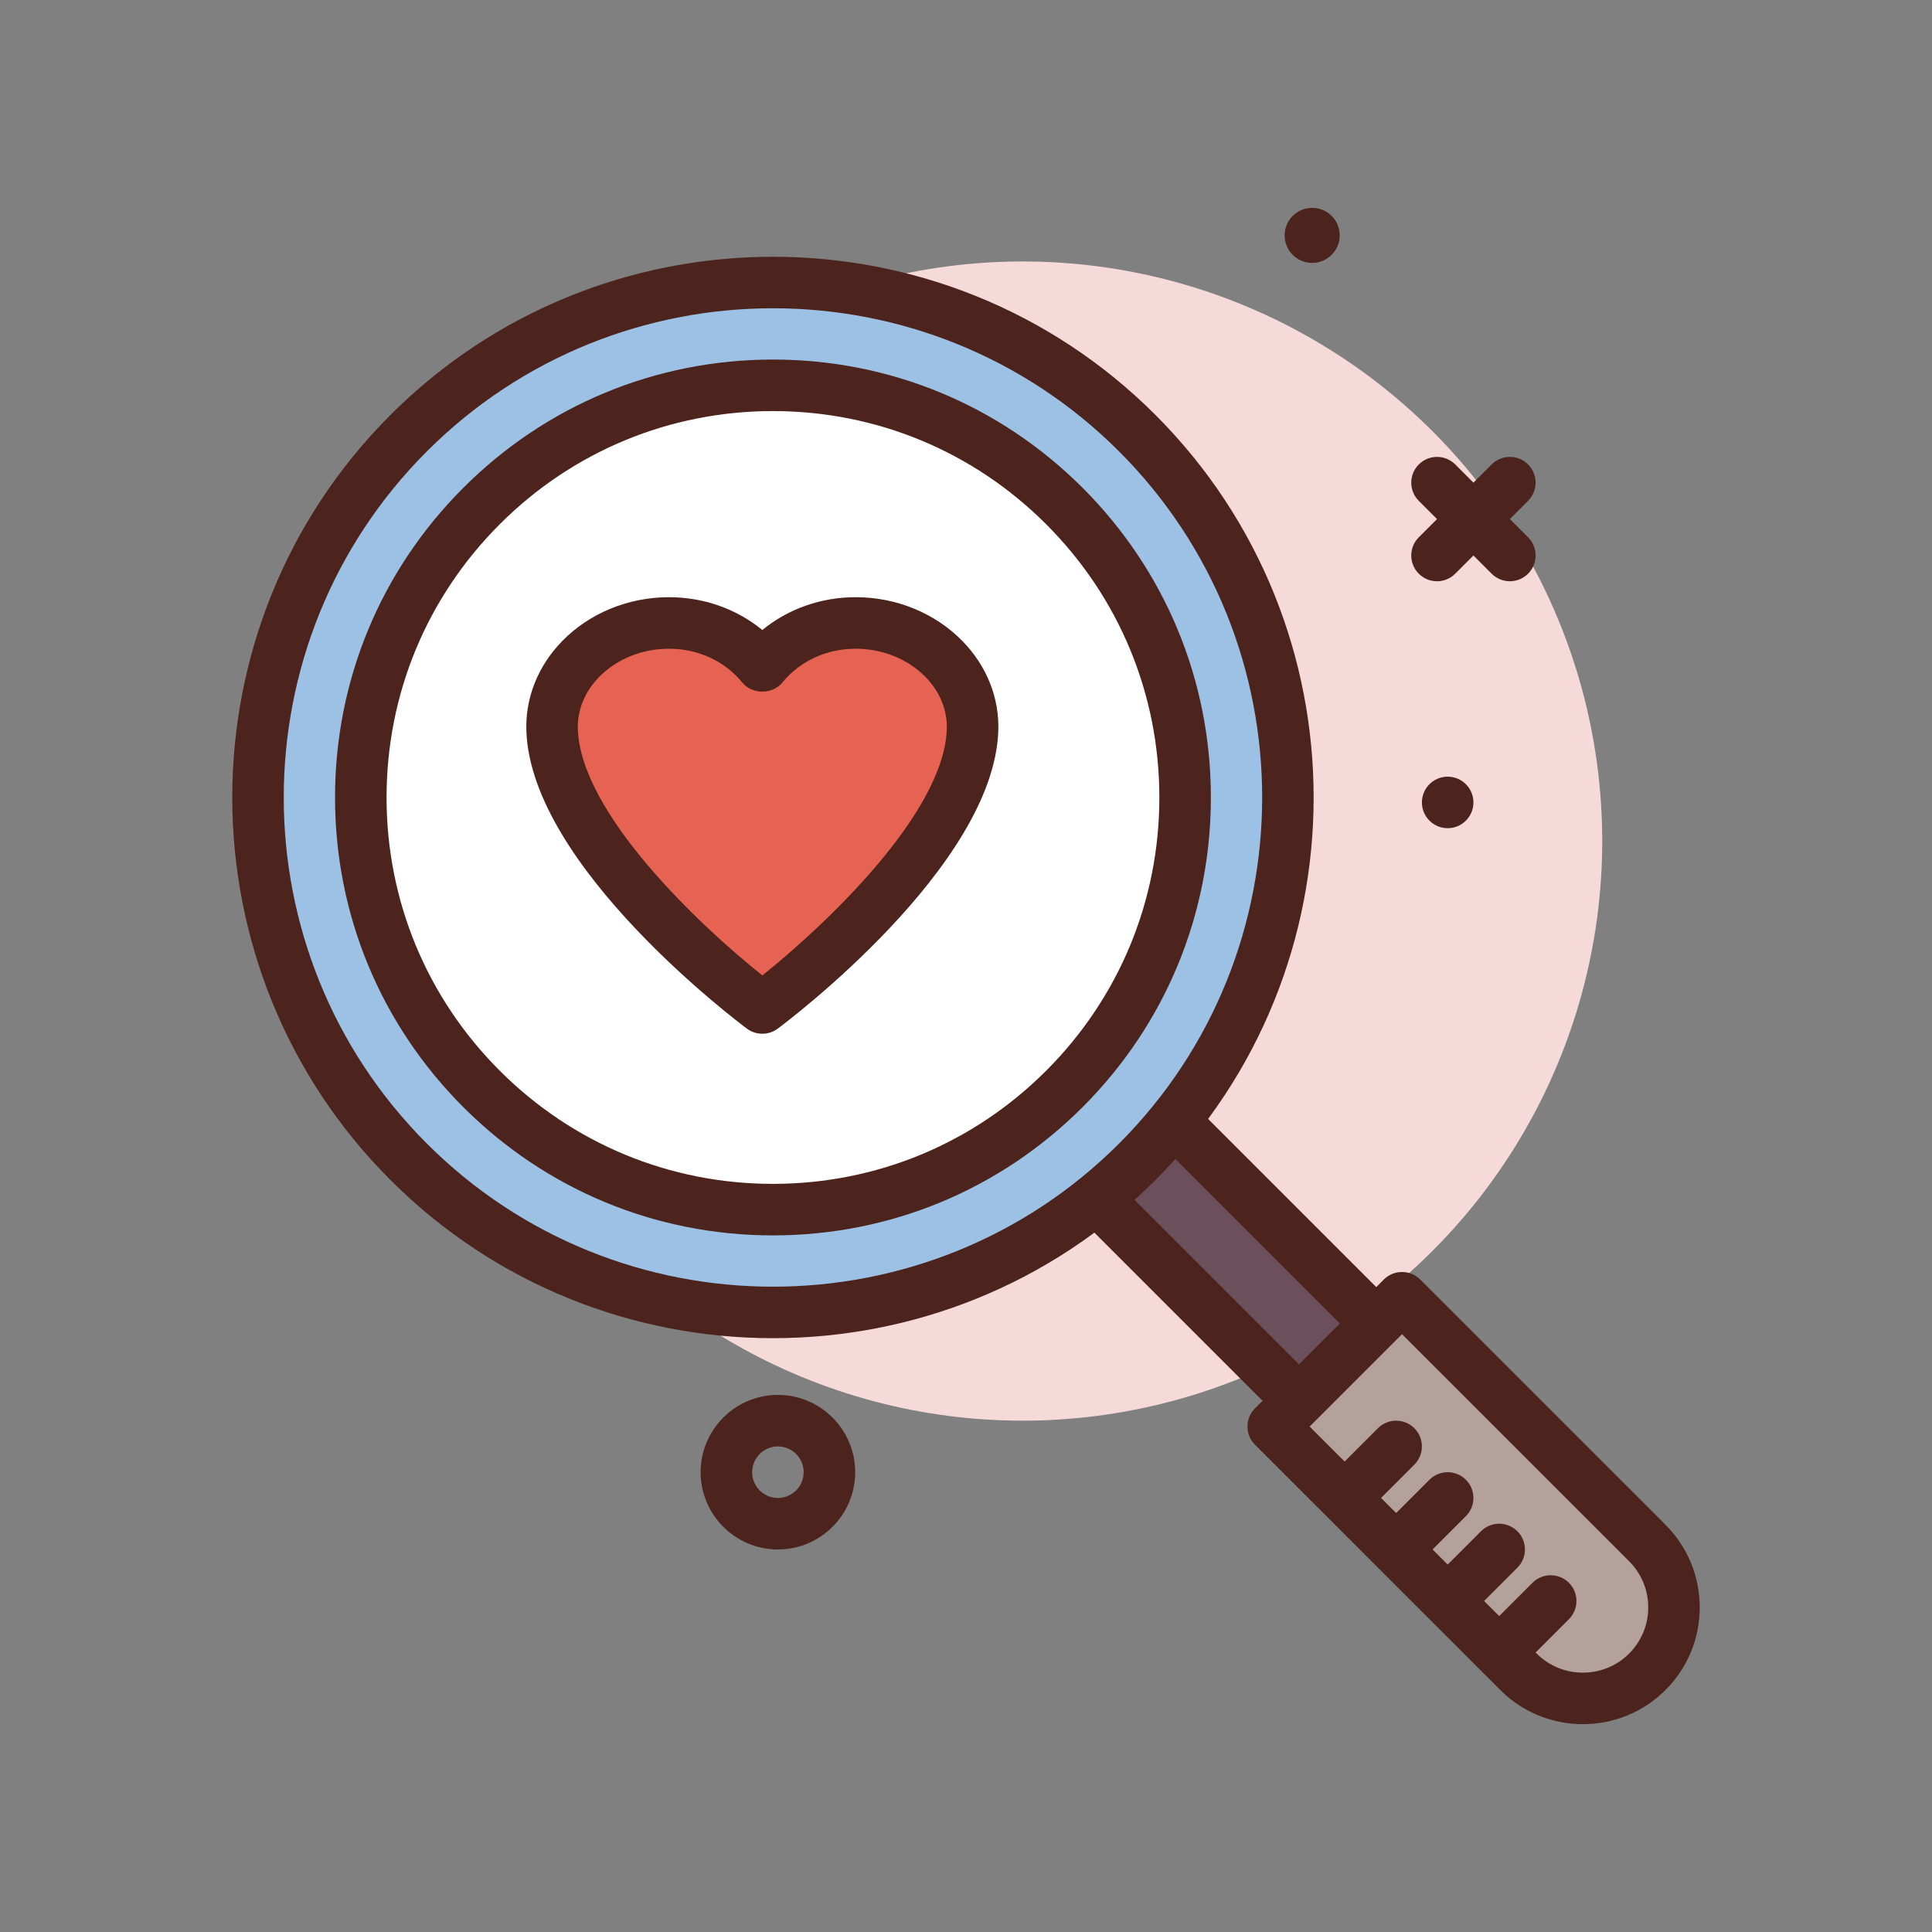 <?xml version="1.0" encoding="UTF-8" standalone="no"?>
<svg xmlns="http://www.w3.org/2000/svg" xmlns:xlink="http://www.w3.org/1999/xlink" xmlns:serif="http://www.serif.com/" width="512px" height="512px" version="1.1" xml:space="preserve" style="fill-rule:evenodd;clip-rule:evenodd;stroke-linejoin:round;stroke-miterlimit:2;">
    <rect width="100%" height="100%" fill="#808080" stroke="none"/>
    <g>
        <path d="M206.153,410.626C194.86,410.626 185.673,401.439 185.673,390.146C185.673,378.853 194.86,369.666 206.153,369.666C217.446,369.666 226.633,378.853 226.633,390.146C226.633,401.439 217.448,410.626 206.153,410.626ZM206.153,383.319C202.387,383.319 199.327,386.383 199.327,390.146C199.327,393.909 202.387,396.972 206.153,396.972C209.92,396.972 212.98,393.909 212.98,390.146C212.98,386.383 209.92,383.319 206.153,383.319Z" style="fill:rgb(76,36,29);fill-rule:nonzero;"></path>
        <circle cx="271.007" cy="222.892" r="153.6" style="fill:rgb(246,218,218);"></circle>
        <g>
            <circle cx="347.738" cy="62.377" r="7.298" style="fill:rgb(76,36,29);"></circle>
            <circle cx="383.647" cy="212.652" r="6.827" style="fill:rgb(76,36,29);"></circle>
            <path d="M400.128,154.039C398.382,154.039 396.634,153.371 395.302,152.038L375.996,132.733C373.33,130.067 373.33,125.745 375.996,123.08C378.662,120.414 382.983,120.414 385.649,123.08L404.954,142.385C407.62,145.051 407.62,149.373 404.954,152.038C403.622,153.373 401.874,154.039 400.128,154.039Z" style="fill:rgb(76,36,29);fill-rule:nonzero;"></path>
            <path d="M380.82,154.039C379.075,154.039 377.327,153.371 375.994,152.038C373.328,149.373 373.328,145.051 375.994,142.385L395.3,123.08C397.966,120.414 402.287,120.414 404.953,123.08C407.619,125.745 407.619,130.067 404.953,132.733L385.647,152.038C384.314,153.373 382.568,154.039 380.82,154.039Z" style="fill:rgb(76,36,29);fill-rule:nonzero;"></path>
        </g>
        <g>
            <g transform="matrix(0.707,-0.707,0.707,0.707,-141.643,332.766)">
                <rect x="316.38" y="282.02" width="28.964" height="110.682" style="fill:rgb(107,79,91);fill-rule:nonzero;"></rect>
            </g>
            <path d="M359.753,393.559C358.007,393.559 356.26,392.892 354.927,391.559L276.661,313.296C275.381,312.016 274.661,310.279 274.661,308.47C274.661,306.661 275.381,304.923 276.661,303.643L297.141,283.163C299.807,280.497 304.128,280.497 306.794,283.163L385.06,361.426C386.34,362.706 387.06,364.443 387.06,366.252C387.06,368.061 386.34,369.799 385.06,371.079L364.58,391.559C363.247,392.892 361.501,393.559 359.753,393.559ZM291.14,308.47L359.753,377.079L370.58,366.252L301.967,297.643L291.14,308.47Z" style="fill:rgb(76,36,29);fill-rule:nonzero;"></path>
        </g>
        <g>
            <path d="M436.545,443.044C427.119,452.47 411.837,452.47 402.412,443.044L337.417,378.049L371.55,343.916L436.545,408.911C445.971,418.336 445.971,433.618 436.545,443.044Z" style="fill:rgb(181,161,156);fill-rule:nonzero;"></path>
            <path d="M419.482,456.922C411.554,456.922 403.622,453.905 397.588,447.869L332.588,382.875C331.308,381.595 330.588,379.858 330.588,378.049C330.588,376.24 331.308,374.502 332.588,373.222L366.722,339.089C369.388,336.423 373.709,336.423 376.375,339.089L441.375,404.082C447.222,409.929 450.447,417.705 450.447,425.975C450.447,434.249 447.22,442.022 441.375,447.869C435.342,453.905 427.407,456.922 419.482,456.922ZM347.068,378.049L407.241,438.216C413.988,444.962 424.975,444.962 431.722,438.216C434.988,434.946 436.796,430.599 436.796,425.975C436.796,421.352 434.988,417.005 431.722,413.735L371.548,353.568L347.068,378.049Z" style="fill:rgb(76,36,29);fill-rule:nonzero;"></path>
        </g>
        <g>
            <circle cx="204.841" cy="211.338" r="136.533" style="fill:rgb(157,193,228);"></circle>
            <path d="M204.841,354.632C168.127,354.632 131.415,340.657 103.468,312.709C47.582,256.812 47.582,165.866 103.468,109.969C159.362,54.069 250.322,54.069 306.215,109.969C362.102,165.866 362.102,256.812 306.215,312.709C278.267,340.659 241.555,354.632 204.841,354.632ZM204.841,81.693C171.628,81.693 138.407,94.336 113.121,119.624C62.554,170.197 62.554,252.484 113.121,303.056C163.702,353.63 245.982,353.63 296.561,303.056C347.127,252.483 347.127,170.196 296.561,119.624C271.275,94.336 238.054,81.693 204.841,81.693Z" style="fill:rgb(76,36,29);fill-rule:nonzero;"></path>
        </g>
        <g>
            <circle cx="204.841" cy="211.338" r="109.227" style="fill:white;"></circle>
            <path d="M204.841,327.392C173.841,327.392 144.701,315.319 122.781,293.398C100.861,271.481 88.788,242.338 88.788,211.338C88.788,180.338 100.861,151.195 122.781,129.278C144.701,107.358 173.841,95.285 204.841,95.285C235.841,95.285 264.98,107.358 286.901,129.278C308.821,151.195 320.894,180.338 320.894,211.338C320.894,242.338 308.821,271.481 286.901,293.398C264.98,315.319 235.841,327.392 204.841,327.392ZM204.841,108.938C177.488,108.938 151.774,119.591 132.434,138.931C113.094,158.271 102.441,183.984 102.441,211.338C102.441,238.693 113.094,264.405 132.434,283.745C151.774,303.085 177.487,313.738 204.841,313.738C232.195,313.738 257.908,303.085 277.248,283.745C296.588,264.405 307.241,238.693 307.241,211.338C307.241,183.984 296.588,158.271 277.248,138.931C257.908,119.593 232.194,108.938 204.841,108.938Z" style="fill:rgb(76,36,29);fill-rule:nonzero;"></path>
        </g>
        <path d="M359.753,400.386C358.007,400.386 356.26,399.718 354.927,398.385C352.261,395.72 352.261,391.398 354.927,388.733L365.167,378.493C367.833,375.827 372.154,375.827 374.82,378.493C377.486,381.158 377.486,385.48 374.82,388.145L364.58,398.385C363.247,399.718 361.501,400.386 359.753,400.386Z" style="fill:rgb(76,36,29);fill-rule:nonzero;"></path>
        <path d="M373.407,414.039C371.661,414.039 369.913,413.372 368.58,412.039C365.914,409.373 365.914,405.052 368.58,402.386L378.82,392.146C381.486,389.48 385.807,389.48 388.473,392.146C391.139,394.812 391.139,399.133 388.473,401.799L378.233,412.039C376.9,413.372 375.154,414.039 373.407,414.039Z" style="fill:rgb(76,36,29);fill-rule:nonzero;"></path>
        <path d="M387.06,427.692C385.314,427.692 383.567,427.025 382.234,425.692C379.568,423.026 379.568,418.705 382.234,416.039L392.474,405.799C395.139,403.133 399.461,403.133 402.127,405.799C404.792,408.465 404.792,412.786 402.127,415.452L391.887,425.692C390.554,427.025 388.808,427.692 387.06,427.692Z" style="fill:rgb(76,36,29);fill-rule:nonzero;"></path>
        <path d="M400.713,441.346C398.967,441.346 397.22,440.678 395.887,439.345C393.221,436.68 393.221,432.358 395.887,429.693L406.127,419.453C408.793,416.787 413.114,416.787 415.78,419.453C418.446,422.118 418.446,426.44 415.78,429.105L405.54,439.345C404.207,440.678 402.461,441.346 400.713,441.346Z" style="fill:rgb(76,36,29);fill-rule:nonzero;"></path>
        <g transform="matrix(1,0,0,1,-60,90)">
            <g>
                <path d="M262.026,177.126C262.026,177.126 316.641,136.532 317.739,103.434C318.257,87.789 303.881,75.092 286.787,75.092C276.615,75.092 267.668,79.647 262.026,86.584C256.384,79.647 247.438,75.092 237.264,75.092C220.17,75.092 205.793,87.789 206.312,103.434C207.413,136.532 262.026,177.126 262.026,177.126Z" style="fill:rgb(230,99,83);fill-rule:nonzero;"></path>
                <path d="M262.026,183.951C260.593,183.951 259.159,183.504 257.952,182.605C255.613,180.864 200.685,139.631 199.492,103.658C199.199,94.964 202.532,86.564 208.872,80.012C216.091,72.545 226.439,68.265 237.266,68.265C246.513,68.265 255.213,71.371 262.026,76.959C268.839,71.373 277.54,68.265 286.787,68.265C297.614,68.265 307.959,72.545 315.18,80.012C321.521,86.566 324.854,94.966 324.56,103.658C323.367,139.631 268.44,180.864 266.1,182.605C264.893,183.504 263.46,183.951 262.026,183.951ZM237.266,81.918C230.118,81.918 223.346,84.685 218.685,89.504C214.939,93.372 212.972,98.237 213.132,103.204C213.879,125.617 245.598,155.404 262.025,168.497C278.444,155.39 310.171,125.578 310.917,103.204C311.078,98.237 309.11,93.37 305.364,89.504C300.704,84.685 293.931,81.918 286.783,81.918C279.05,81.918 271.956,85.192 267.324,90.892C264.724,94.078 259.323,94.078 256.724,90.892C252.093,85.192 245.001,81.918 237.266,81.918Z" style="fill:rgb(76,36,29);fill-rule:nonzero;"></path>
            </g>
        </g>
    </g>
</svg>
